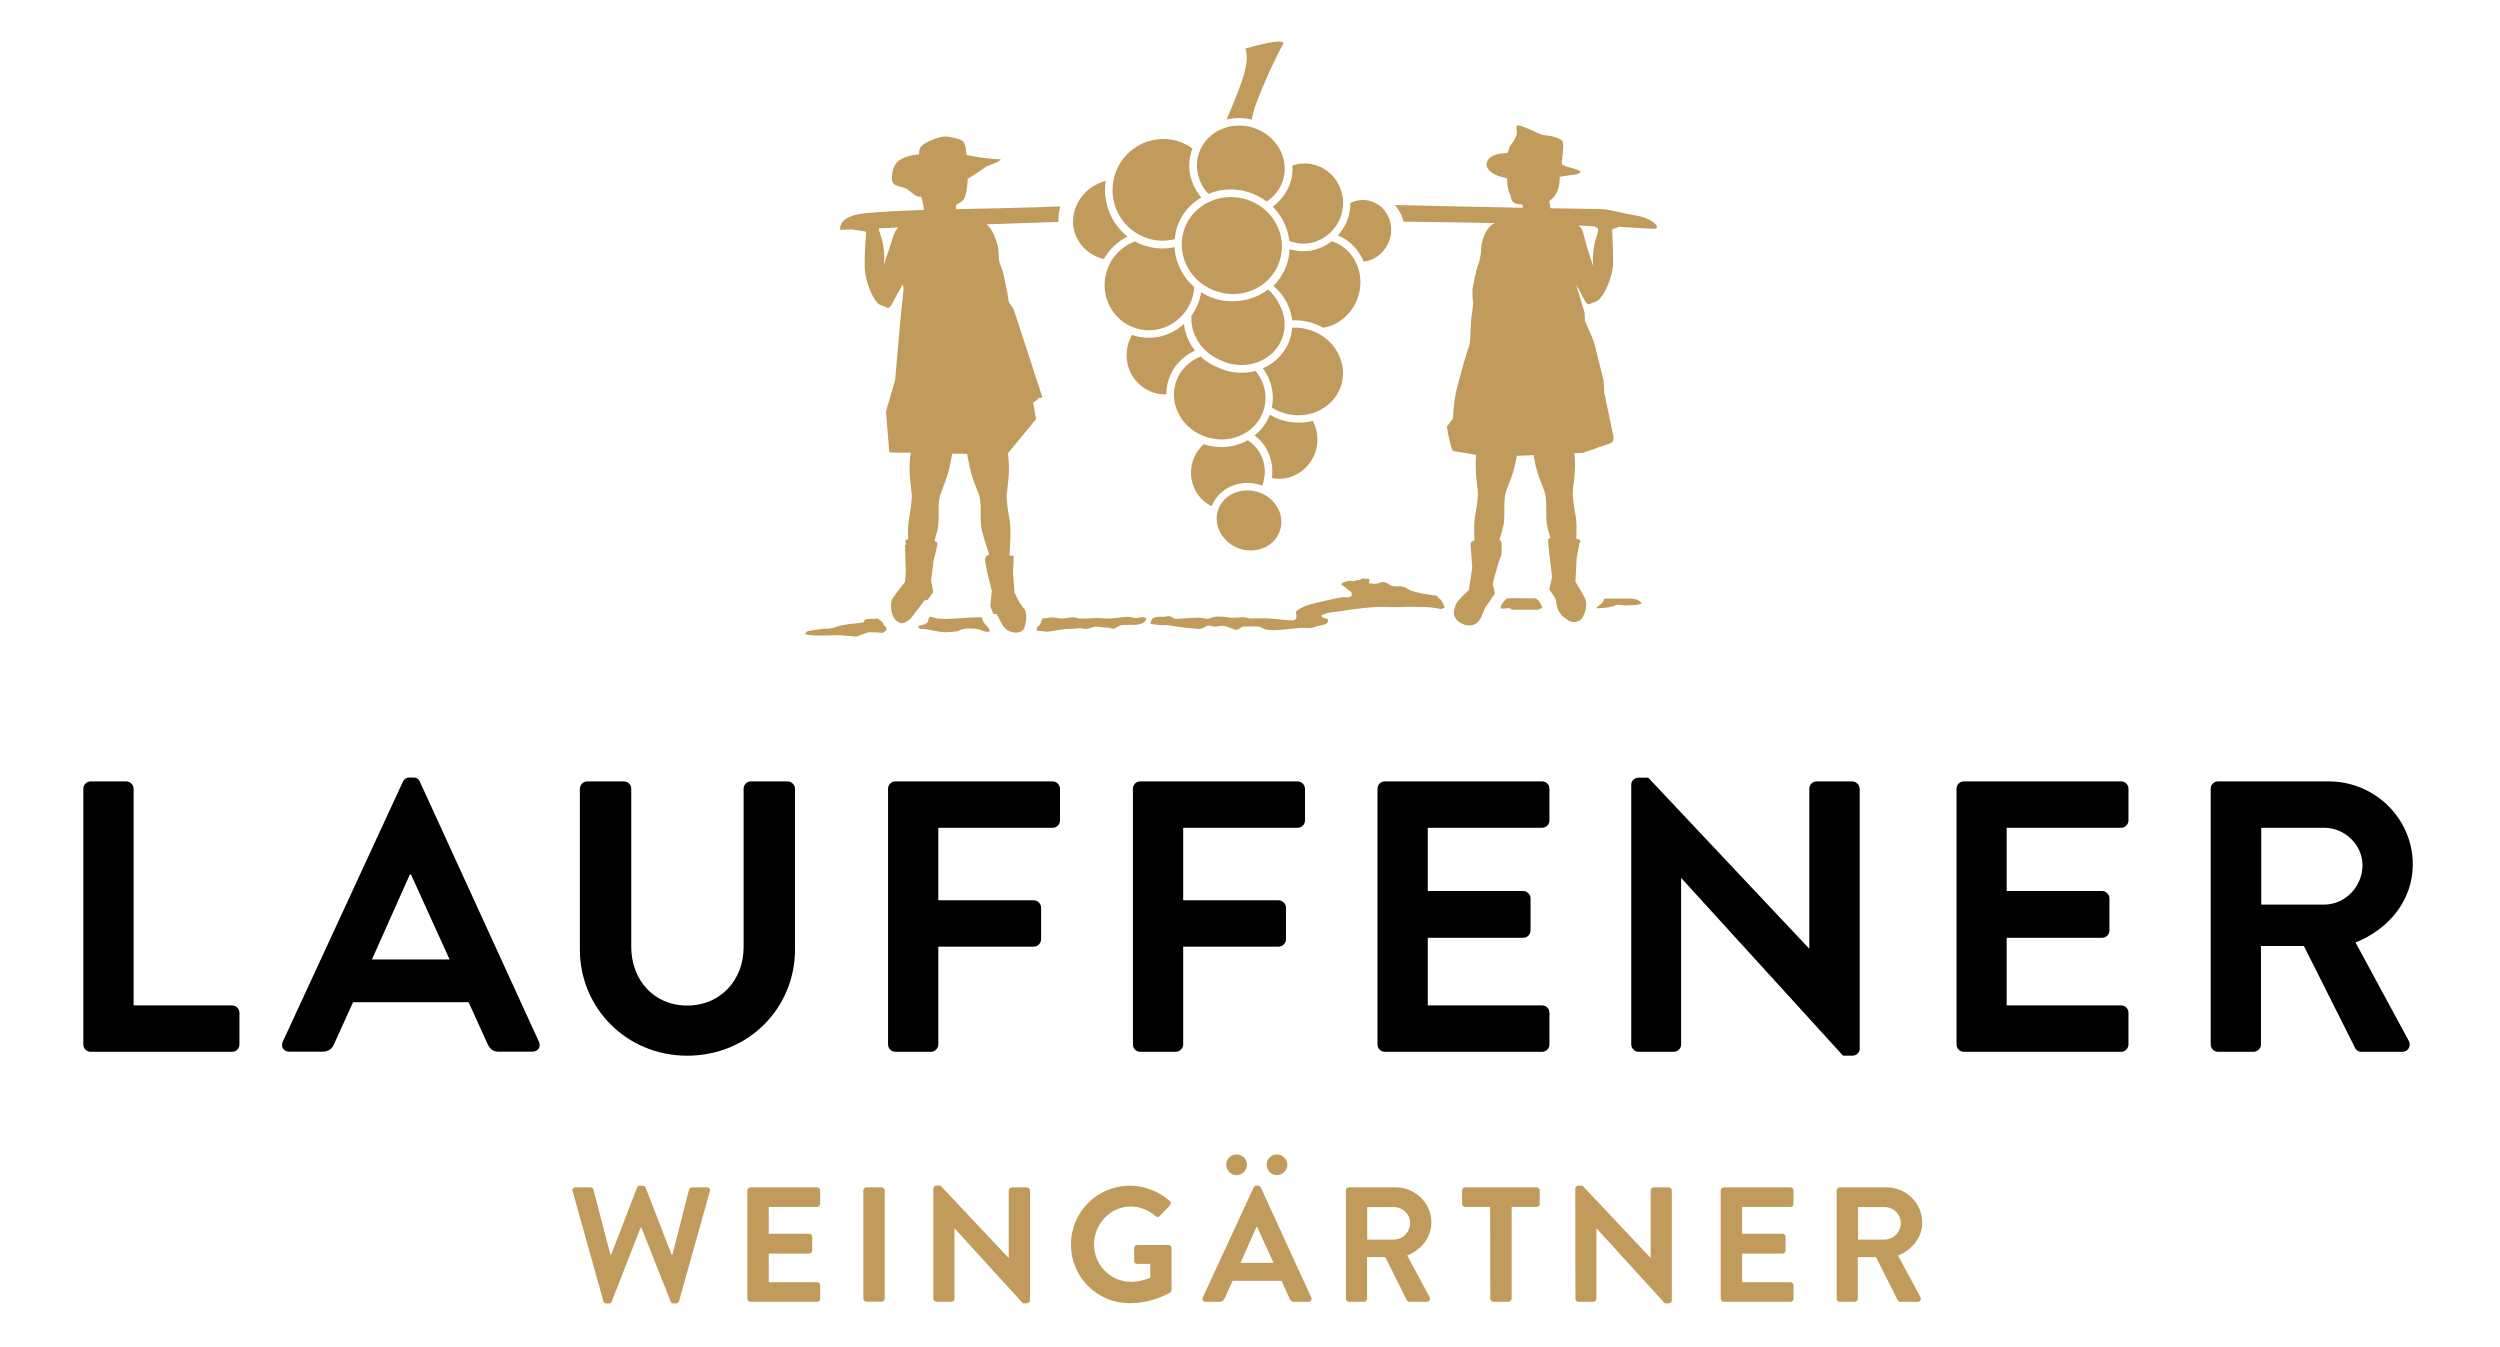 <?xml version="1.0" encoding="utf-8"?>
<!-- Generator: Adobe Illustrator 23.0.2, SVG Export Plug-In . SVG Version: 6.00 Build 0)  -->
<svg version="1.1" id="Ebene_1" xmlns="http://www.w3.org/2000/svg" xmlns:xlink="http://www.w3.org/1999/xlink" x="0px" y="0px"
	 viewBox="0 0 180 97" style="enable-background:new 0 0 180 97;" xml:space="preserve">
<style type="text/css">
	.st0{fill:#C09B5B;}
</style>
<g>
	<path d="M16.71,72.39H9.62V56.79c0-0.28-0.25-0.53-0.53-0.53H6.53c-0.3,0-0.53,0.25-0.53,0.53V75.2c0,0.28,0.22,0.53,0.53,0.53
		h10.18c0.31,0,0.53-0.25,0.53-0.53v-2.28C17.24,72.64,17.01,72.39,16.71,72.39"/>
	<path d="M26.78,69.08l2.73-6.12h0.08l2.78,6.12H26.78z M30.23,56.28c-0.08-0.17-0.2-0.3-0.47-0.3h-0.28c-0.25,0-0.39,0.14-0.47,0.3
		l-8.65,18.72c-0.17,0.36,0.06,0.72,0.47,0.72h2.42c0.45,0,0.7-0.28,0.81-0.56l1.36-3h8.32l1.36,3c0.2,0.39,0.39,0.56,0.81,0.56
		h2.42c0.42,0,0.64-0.36,0.47-0.72L30.23,56.28z"/>
	<path d="M56.71,56.26h-2.64c-0.31,0-0.53,0.25-0.53,0.53v11.41c0,2.33-1.64,4.2-4.06,4.2c-2.42,0-4.03-1.86-4.03-4.23V56.79
		c0-0.28-0.22-0.53-0.53-0.53h-2.64c-0.28,0-0.53,0.25-0.53,0.53v11.57c0,4.23,3.37,7.65,7.73,7.65c4.4,0,7.76-3.42,7.76-7.65V56.79
		C57.24,56.51,56.99,56.26,56.71,56.26"/>
	<path d="M75.79,56.26H64.47c-0.31,0-0.53,0.25-0.53,0.53V75.2c0,0.28,0.22,0.53,0.53,0.53h2.56c0.28,0,0.53-0.25,0.53-0.53v-7.04
		h6.87c0.28,0,0.53-0.25,0.53-0.53v-2.28c0-0.28-0.25-0.53-0.53-0.53h-6.87V59.6h8.23c0.31,0,0.53-0.25,0.53-0.53v-2.28
		C76.31,56.51,76.09,56.26,75.79,56.26"/>
	<path d="M93.42,56.26H82.1c-0.31,0-0.53,0.25-0.53,0.53V75.2c0,0.28,0.22,0.53,0.53,0.53h2.56c0.28,0,0.53-0.25,0.53-0.53v-7.04
		h6.87c0.28,0,0.53-0.25,0.53-0.53v-2.28c0-0.28-0.25-0.53-0.53-0.53h-6.87V59.6h8.24c0.3,0,0.53-0.25,0.53-0.53v-2.28
		C93.95,56.51,93.73,56.26,93.42,56.26"/>
	<path d="M111.03,56.26H99.71c-0.31,0-0.53,0.25-0.53,0.53V75.2c0,0.28,0.22,0.53,0.53,0.53h11.32c0.31,0,0.53-0.25,0.53-0.53v-2.28
		c0-0.28-0.22-0.53-0.53-0.53h-8.23v-4.87h6.87c0.28,0,0.53-0.22,0.53-0.53v-2.31c0-0.28-0.25-0.53-0.53-0.53h-6.87V59.6h8.23
		c0.31,0,0.53-0.25,0.53-0.53v-2.28C111.56,56.51,111.34,56.26,111.03,56.26"/>
	<path d="M133.36,56.26h-2.56c-0.31,0-0.53,0.25-0.53,0.53v11.49h-0.03l-11.57-12.29h-0.69c-0.28,0-0.53,0.22-0.53,0.5V75.2
		c0,0.28,0.25,0.53,0.53,0.53h2.53c0.3,0,0.53-0.25,0.53-0.53V63.24h0.03l11.63,12.77h0.67c0.28,0,0.53-0.22,0.53-0.5V56.79
		C133.89,56.51,133.64,56.26,133.36,56.26"/>
	<path d="M152.72,56.26H141.4c-0.31,0-0.53,0.25-0.53,0.53V75.2c0,0.28,0.22,0.53,0.53,0.53h11.32c0.3,0,0.53-0.25,0.53-0.53v-2.28
		c0-0.28-0.22-0.53-0.53-0.53h-8.24v-4.87h6.87c0.28,0,0.53-0.22,0.53-0.53v-2.31c0-0.28-0.25-0.53-0.53-0.53h-6.87V59.6h8.24
		c0.3,0,0.53-0.25,0.53-0.53v-2.28C153.25,56.51,153.03,56.26,152.72,56.26"/>
	<path d="M167.35,65.13h-4.54V59.6h4.54c1.47,0,2.75,1.22,2.75,2.7C170.1,63.85,168.83,65.13,167.35,65.13 M169.6,67.86
		c2.42-0.97,4.12-3.06,4.12-5.62c0-3.31-2.73-5.98-6.06-5.98h-7.96c-0.31,0-0.53,0.25-0.53,0.53V75.2c0,0.28,0.22,0.53,0.53,0.53
		h2.56c0.28,0,0.53-0.25,0.53-0.53v-7.09h3.09l3.7,7.37c0.06,0.11,0.2,0.25,0.45,0.25h2.92c0.47,0,0.67-0.45,0.47-0.81L169.6,67.86z
		"/>
	<path class="st0" d="M41.23,85.77c-0.05-0.17,0.05-0.28,0.21-0.28h1.08c0.09,0,0.19,0.08,0.21,0.16l1.22,4.7h0.05l1.87-4.85
		c0.02-0.07,0.08-0.13,0.2-0.13h0.21c0.12,0,0.18,0.06,0.2,0.13l1.88,4.85h0.05l1.2-4.7c0.02-0.08,0.12-0.16,0.21-0.16h1.08
		c0.16,0,0.26,0.12,0.21,0.28l-2.22,7.91c-0.02,0.1-0.12,0.17-0.21,0.17h-0.19c-0.11,0-0.18-0.06-0.2-0.13l-2.11-5.33h-0.06
		l-2.08,5.33c-0.04,0.07-0.08,0.13-0.2,0.13h-0.19c-0.09,0-0.19-0.07-0.21-0.17L41.23,85.77z"/>
	<path class="st0" d="M53.81,85.71c0-0.12,0.1-0.22,0.23-0.22h4.79c0.13,0,0.22,0.11,0.22,0.22v0.97c0,0.12-0.1,0.22-0.22,0.22
		h-3.48v1.93h2.91c0.12,0,0.22,0.11,0.22,0.22v0.98c0,0.13-0.1,0.23-0.22,0.23h-2.91v2.06h3.48c0.13,0,0.22,0.1,0.22,0.22v0.97
		c0,0.12-0.1,0.22-0.22,0.22h-4.79c-0.13,0-0.23-0.11-0.23-0.22V85.71z"/>
	<path class="st0" d="M62.16,85.71c0-0.12,0.11-0.22,0.23-0.22h1.09c0.12,0,0.22,0.11,0.22,0.22v7.79c0,0.12-0.1,0.22-0.22,0.22
		h-1.09c-0.12,0-0.23-0.11-0.23-0.22V85.71z"/>
	<path class="st0" d="M67.2,85.58c0-0.12,0.11-0.21,0.23-0.21h0.29l4.9,5.2h0.01v-4.86c0-0.12,0.1-0.22,0.22-0.22h1.08
		c0.12,0,0.23,0.11,0.23,0.22v7.92c0,0.12-0.11,0.21-0.23,0.21h-0.28l-4.92-5.4h-0.01v5.07c0,0.12-0.09,0.22-0.22,0.22h-1.07
		c-0.12,0-0.23-0.11-0.23-0.22L67.2,85.58L67.2,85.58z"/>
	<path class="st0" d="M81.35,85.37c1.06,0,2.07,0.41,2.87,1.09c0.09,0.09,0.11,0.23,0.01,0.33l-0.73,0.76c-0.1,0.1-0.2,0.1-0.31,0
		c-0.51-0.44-1.13-0.68-1.78-0.68c-1.47,0-2.64,1.26-2.64,2.73c0,1.46,1.17,2.69,2.65,2.69c0.66,0,1.17-0.2,1.4-0.29v-1h-0.94
		c-0.13,0-0.22-0.09-0.22-0.21v-0.93c0-0.13,0.1-0.22,0.22-0.22h2.26c0.12,0,0.21,0.11,0.21,0.22v3.01c0,0.1-0.05,0.15-0.09,0.19
		c0,0-1.21,0.77-2.92,0.77c-2.34,0-4.23-1.86-4.23-4.22S79.01,85.37,81.35,85.37"/>
	<path class="st0" d="M91.2,83.86c0-0.42,0.33-0.74,0.74-0.74c0.41,0,0.75,0.33,0.75,0.74c0,0.41-0.34,0.75-0.75,0.75
		C91.53,84.61,91.2,84.27,91.2,83.86 M91.69,90.92l-1.18-2.59h-0.04l-1.15,2.59H91.69z M88.29,83.86c0-0.42,0.33-0.74,0.74-0.74
		c0.41,0,0.75,0.33,0.75,0.74c0,0.41-0.34,0.75-0.75,0.75C88.62,84.61,88.29,84.27,88.29,83.86 M86.6,93.42l3.66-7.92
		c0.04-0.07,0.1-0.13,0.2-0.13h0.12c0.12,0,0.17,0.06,0.2,0.13l3.63,7.92c0.07,0.15-0.03,0.31-0.2,0.31h-1.02
		c-0.18,0-0.26-0.07-0.34-0.24l-0.58-1.27h-3.52l-0.58,1.27c-0.05,0.12-0.15,0.24-0.34,0.24H86.8
		C86.62,93.73,86.53,93.58,86.6,93.42"/>
	<path class="st0" d="M100.36,89.25c0.63,0,1.17-0.54,1.17-1.2c0-0.63-0.54-1.14-1.17-1.14h-1.92v2.34
		C98.44,89.25,100.36,89.25,100.36,89.25z M96.9,85.71c0-0.12,0.09-0.22,0.22-0.22h3.37c1.41,0,2.57,1.13,2.57,2.53
		c0,1.08-0.72,1.96-1.74,2.38l1.61,2.99c0.08,0.15,0,0.34-0.2,0.34h-1.24c-0.11,0-0.17-0.06-0.19-0.1l-1.56-3.12h-1.31v3
		c0,0.12-0.11,0.22-0.22,0.22h-1.08c-0.13,0-0.22-0.1-0.22-0.22V85.71z"/>
	<path class="st0" d="M107.29,86.9h-1.8c-0.13,0-0.22-0.11-0.22-0.22v-0.97c0-0.12,0.1-0.22,0.22-0.22h5.15
		c0.13,0,0.22,0.11,0.22,0.22v0.97c0,0.12-0.09,0.22-0.22,0.22h-1.8v6.6c0,0.12-0.11,0.23-0.23,0.23h-1.09
		c-0.12,0-0.22-0.11-0.22-0.23L107.29,86.9L107.29,86.9z"/>
	<path class="st0" d="M113.42,85.58c0-0.12,0.11-0.21,0.22-0.21h0.3l4.9,5.2h0.01v-4.86c0-0.12,0.1-0.22,0.22-0.22h1.08
		c0.12,0,0.22,0.11,0.22,0.22v7.92c0,0.12-0.11,0.21-0.22,0.21h-0.28l-4.92-5.4h-0.01v5.07c0,0.12-0.1,0.22-0.22,0.22h-1.07
		c-0.12,0-0.22-0.11-0.22-0.22L113.42,85.58L113.42,85.58z"/>
	<path class="st0" d="M123.89,85.71c0-0.12,0.1-0.22,0.23-0.22h4.79c0.13,0,0.22,0.11,0.22,0.22v0.97c0,0.12-0.09,0.22-0.22,0.22
		h-3.48v1.93h2.91c0.12,0,0.22,0.11,0.22,0.22v0.98c0,0.13-0.1,0.23-0.22,0.23h-2.91v2.06h3.48c0.13,0,0.22,0.1,0.22,0.22v0.97
		c0,0.12-0.09,0.22-0.22,0.22h-4.79c-0.13,0-0.23-0.11-0.23-0.22V85.71z"/>
	<path class="st0" d="M135.7,89.25c0.62,0,1.16-0.54,1.16-1.2c0-0.63-0.54-1.14-1.16-1.14h-1.92v2.34
		C133.78,89.25,135.7,89.25,135.7,89.25z M132.24,85.71c0-0.12,0.1-0.22,0.22-0.22h3.37c1.41,0,2.57,1.13,2.57,2.53
		c0,1.08-0.72,1.96-1.74,2.38l1.61,2.99c0.08,0.15,0,0.34-0.2,0.34h-1.24c-0.11,0-0.17-0.06-0.19-0.1l-1.57-3.12h-1.31v3
		c0,0.12-0.11,0.22-0.22,0.22h-1.08c-0.13,0-0.22-0.1-0.22-0.22L132.24,85.71L132.24,85.71z"/>
	<path class="st0" d="M81.74,44.5c-0.13-0.01-0.25-0.07-0.39-0.08c-0.44-0.03-0.88,0.08-1.34,0.11c-0.31,0.03-0.64-0.03-0.99-0.03
		c-0.44,0-0.91,0.06-1.32,0.03c-0.12-0.01-0.25-0.07-0.36-0.08c-0.27-0.03-0.48,0.06-0.78,0.08c-0.3,0.03-0.57-0.08-0.87-0.08
		c-0.12,0-0.24,0.06-0.36,0.06c-0.14,0-0.12,0.02-0.26,0.03c-0.01,0-0.02,0-0.03,0c-0.09,0.22-0.11,0.51-0.36,0.58
		c-0.01,0.1-0.02,0.2-0.04,0.3c0.18,0,0.35,0.01,0.49,0.03c0.14,0.02,0.23,0.05,0.36,0.03c0.18-0.02,1.19-0.24,1.57-0.2
		c0.17,0.02,0.38-0.05,0.63-0.05c0.17,0,0.38,0.06,0.54,0.05c0.26-0.02,0.49-0.18,0.69-0.17c0.15,0.01,0.68,0.09,0.81,0.08
		c0.16-0.01,0.33,0.1,0.45,0.08c0.17-0.02,0.34-0.22,0.54-0.25c0.63-0.1,1.66,0.16,1.82-0.5C82.26,44.33,82.01,44.51,81.74,44.5"/>
	<path class="st0" d="M63.81,45.22c0.01-0.08-0.18-0.19-0.18-0.22c-0.01-0.19-0.41-0.48-0.48-0.47c-0.24,0.05-0.39,0.01-0.65,0.04
		c-0.56,0.07-0.01,0.22-0.49,0.27c-0.63,0.07-1.2,0.1-1.76,0.28c-0.13,0.04-0.28,0.1-0.43,0.12c-0.37,0.06-0.4-0.01-0.76,0.06
		c-0.13,0.03-0.28,0.02-0.41,0.06c-0.24,0.06-0.57-0.02-0.69,0.31c0.9,0.2,1.9-0.01,2.92,0.1c0.23,0.02,0.53,0.05,0.75,0.06
		c0.17,0,0.67-0.27,0.93-0.3c0.11-0.01,0.44,0,0.51,0c0.08-0.01,0.42,0.05,0.45,0.04c0.13-0.03,0.2-0.13,0.3-0.2
		C63.82,45.31,63.81,45.26,63.81,45.22"/>
	<path class="st0" d="M70.79,44.74c-0.04-0.09-0.07-0.19-0.09-0.29c-1.13-0.03-2.12,0.17-3.16,0.09c-0.2-0.02-0.38-0.12-0.57-0.14
		c0,0-0.01,0-0.01,0c0,0-0.01,0-0.01,0c-0.12,0.12-0.09,0.32-0.19,0.43c-0.15,0.16-0.41,0.17-0.67,0.26c0.05,0.06,0.1,0.13,0.15,0.2
		c0.6-0.03,1.19,0.22,1.81,0.23c0.24,0,0.57-0.02,0.81-0.06c0.18-0.03,0.31-0.14,0.48-0.17c0.33-0.05,0.74-0.05,1.04,0
		c0.21,0.03,0.41,0.18,0.66,0.2c0.07,0,0.14,0,0.21,0c0-0.04-0.01-0.08-0.01-0.14C71.18,45.15,70.87,44.94,70.79,44.74"/>
	<path class="st0" d="M117.41,43.1c-0.65,0-1.28,0-1.9,0c-0.04,0.1-0.08,0.22-0.15,0.31c-0.12,0.16-0.31,0.2-0.38,0.31
		c-0.02,0.02-0.02,0.05-0.03,0.08c0.27-0.01,0.53-0.03,0.79-0.06c0.15-0.02,0.31-0.08,0.46-0.1c0.18-0.15,0.5-0.08,0.77-0.05
		c0.06,0,0.12,0,0.17,0c0.1-0.01,0.19-0.03,0.28-0.02c0.01,0,0.02,0.01,0.03,0.01c0.28-0.01,0.54-0.04,0.76-0.11
		C118.07,43.2,117.68,43.1,117.41,43.1"/>
	<path class="st0" d="M103.48,42.92c0-0.01,0-0.01-0.01-0.02c-0.69-0.12-1.34-0.17-1.91-0.39c-0.15-0.06-0.27-0.17-0.4-0.22
		c-0.11-0.04-0.21-0.06-0.31-0.08c-0.21-0.01-0.44,0.04-0.63-0.03c-0.28-0.1-0.29-0.24-0.66-0.27c-0.17-0.01-0.26,0.09-0.42,0.11
		c-0.22,0.03-0.4-0.02-0.6-0.03c0.05-0.08,0.07-0.2,0.06-0.31c-0.18-0.01-0.36-0.02-0.54-0.03c-0.05,0.05-0.1,0.1-0.17,0.12
		c-0.03,0.01-0.13-0.01-0.21,0c-0.07,0.02-0.16,0.08-0.21,0.08c-0.08,0.01-0.19-0.05-0.3-0.03c-0.26,0.05-0.49,0.06-0.6,0.24
		c0.09,0.16,0.34,0.18,0.42,0.36c0.15,0.12,0.4,0.15,0.33,0.47c-0.16,0.2-0.44,0.09-0.65,0.11c-0.39,0.05-0.9,0.18-1.35,0.28
		c-0.77,0.17-1.62,0.34-2.03,0.78c0.22,0.76-0.21,0.62-1.03,0.55c-0.28-0.02-0.62-0.05-0.87-0.08c-0.2-0.03-0.48,0.01-0.7-0.01
		c-0.24-0.02-0.5,0.03-0.75,0c-0.17-0.02-0.34-0.1-0.48-0.08c-0.17,0.02-0.81,0.05-0.93,0.03c-0.3-0.06-0.74-0.1-1.1-0.06
		c-0.17,0.03-0.32,0.13-0.48,0.14c-0.17,0.01-0.37-0.07-0.57-0.08c-0.21-0.01-0.44,0.03-0.66,0.03c-0.17-0.01-0.92,0.07-1.07,0.06
		c-0.16-0.02-0.28-0.18-0.48-0.2c-0.12-0.01-0.28,0.06-0.42,0.05c-0.38-0.01-0.92-0.05-0.9,0.52c0.34,0.04,0.74,0.1,1.12,0.08
		c0.21-0.01,1.14,0.2,1.8,0.22c0.2,0.01,0.39,0.06,0.54,0.06c0.37-0.02,0.47-0.23,0.71-0.25c0.14-0.01,0.27,0.08,0.42,0.08
		c0.21,0,0.43-0.08,0.65-0.06c0.41,0.05,0.7,0.32,0.99,0.28c0.15-0.02,0.25-0.21,0.42-0.22c0.13-0.02,0.94-0.03,1.14,0
		c0.14,0.02,0.27,0.13,0.39,0.17c0.64,0.2,1.91-0.03,2.51-0.08c0.3-0.03,0.61,0.04,0.9,0c0.13-0.02,0.27-0.1,0.42-0.14
		C95.17,45,95.6,45,95.64,44.65c-0.09-0.19-0.47-0.1-0.51-0.33c0.25-0.15,0.57-0.22,0.86-0.25c0.5-0.05,0.8-0.11,1.2-0.17
		c0.56-0.08,1.16-0.15,1.73-0.19c0.57-0.04,1.19,0.02,1.82,0c0.63-0.03,1.32-0.02,1.94,0c0.37,0.01,0.75,0.08,1.08,0.14
		c0.09-0.05,0.19-0.08,0.27-0.08c-0.08-0.18-0.12-0.36-0.26-0.54C103.68,43.1,103.55,43.07,103.48,42.92"/>
	<path class="st0" d="M110.57,43.08c-0.56,0-1.12-0.01-1.7-0.01c-0.11,0-0.23,0.01-0.36,0.01c-0.13,0.14-0.31,0.26-0.38,0.42
		c-0.06,0.12-0.07,0.22-0.09,0.3c0.06,0.01,0.12,0.02,0.18,0.02c0.14,0.01,0.3-0.05,0.42-0.03c0.1,0.01,0.17,0.06,0.24,0.11h1.88
		c0.09-0.07,0.21-0.12,0.31-0.11c-0.09-0.18-0.14-0.36-0.28-0.53C110.72,43.18,110.64,43.13,110.57,43.08"/>
	<path class="st0" d="M64.39,16.81c-0.14,0.31-0.12,0.45-0.77,2.28c0,0,0.12-0.47-0.03-1.43c-0.09-0.55-0.31-0.99-0.31-1.22
		c0.49-0.02,0.95-0.04,1.38-0.06C64.57,16.49,64.46,16.63,64.39,16.81 M74.77,28.65l0.29-0.02l-2.08-6.38l-0.35-0.51
		c-0.03-0.23-0.06-0.47-0.11-0.72c-0.25-1.12-0.26-1.43-0.48-1.92c-0.22-0.49-0.05-0.96-0.27-1.65c-0.18-0.57-0.42-1.04-0.74-1.3
		c1.56-0.05,2.87-0.09,4.79-0.16c0.13,0,0.26-0.01,0.39-0.01c-0.01-0.11-0.01-0.23,0-0.34c0.01-0.27,0.06-0.53,0.13-0.78
		c-2.24,0.1-4.95,0.14-7.5,0.2c0-0.11,0-0.21,0.01-0.31c0.4-0.29,0.59-0.15,0.75-1.08c0.05-0.3,0.07-0.56,0.07-0.79
		c0.24-0.14,0.47-0.29,0.69-0.44c0.18-0.12,0.38-0.25,0.56-0.39c0.17-0.14,1.08-0.36,1.13-0.59c-0.62,0.03-1.77-0.17-2.38-0.28
		c-0.02,0-0.09-0.04-0.09-0.05c-0.01-0.09-0.01-0.18-0.02-0.26c-0.02-0.21-0.07-0.49-0.18-0.65c-0.12-0.16-0.44-0.23-0.71-0.3
		c-0.24-0.06-0.48-0.1-0.65-0.09c-0.46,0.02-1.44,0.39-1.72,0.74c-0.11,0.13-0.12,0.36-0.14,0.56c0,0.03-0.06-0.04-0.48,0.05
		c-0.89,0.21-1.36,0.45-1.46,1.52c-0.07,0.75,0.47,0.65,0.98,0.86c0.31,0.13,0.64,0.58,0.98,0.6c0.05,0,0.1,0,0.14,0
		c0.11,0.28,0.17,0.72,0.21,0.96c-1.68,0.05-3.18,0.12-4.3,0.24c-1.99,0.21-1.73,1.19-1.73,1.19c0.29-0.01,0.58-0.02,0.85-0.03
		c0.34,0.07,0.78,0.1,0.97,0.15c0.12,0.03-0.08,0.67-0.06,2.56c0.01,1,0.64,2.6,1.18,2.75c0.59,0.16,0.49,0.52,1.04-0.58
		c0.19-0.39,0.38-0.63,0.52-0.94c0.02,0.09,0.03,0.19,0.06,0.29l-0.25,2.49l-0.36,4.12l-0.66,2.27l0.24,2.95l1.54,0.02
		c-0.2,1.26,0.03,2.51,0.07,2.92c0.05,0.45-0.08,1.18-0.21,1.95c-0.06,0.3-0.06,0.81-0.04,1.36c-0.1,0.01-0.16,0.03-0.18,0.06
		c-0.1,0.17,0.01,0.17,0.01,0.17l0.01,0.17l-0.07,0l0.03,1.19l0.03,0.62l-0.06,0.87c0,0-0.66,0.81-0.88,1.16
		c-0.04,0.05-0.06,0.1-0.08,0.14c-0.01,0.04-0.02,0.08-0.02,0.13c-0.06,0.3-0.02,0.76,0.17,1.12c0.03,0.05,0.06,0.09,0.09,0.13
		c0.01,0.02,0.03,0.04,0.05,0.06c0.15,0.15,0.33,0.2,0.33,0.2s0.09,0.1,0.48-0.11c0.26-0.14,0.45-0.42,0.56-0.6
		c0.14-0.16,0.24-0.29,0.24-0.29l0.45-0.61l0.14-0.05l0.11,0l0.39-0.55l-0.15-0.85l0.15-1.18l-0.01-0.06
		c0.09-0.35,0.35-1.37,0.31-1.46c-0.03-0.06-0.13-0.11-0.21-0.15c0.12-0.41,0.23-0.8,0.27-1.08c0.09-0.76-0.06-1.67,0.17-2.29
		c0.22-0.6,0.5-1.2,0.69-2.14c0.05-0.24,0.1-0.5,0.15-0.77l1.07,0.02c0.05,0.26,0.1,0.52,0.15,0.76c0.18,0.94,0.46,1.53,0.69,2.14
		c0.23,0.62,0.08,1.53,0.17,2.29c0.06,0.5,0.36,1.36,0.58,2.06c-0.1,0.05-0.22,0.11-0.22,0.11l-0.07,0.23c0,0,0,0.15,0.02,0.26
		c0.1,0.65,0.46,2,0.46,2l-0.11,1.11l0.22,0.56l0.24,0.02l0.38,0.71c0,0,0.18,0.37,0.48,0.5c0.31,0.13,0.75,0.22,1.05-0.08
		c0.09-0.09,0.17-0.38,0.21-0.69c0.01-0.04,0.02-0.08,0.02-0.12c0,0-0.01,0-0.01,0c0.01-0.25-0.01-0.5-0.11-0.64
		c-0.42-0.48-0.73-1.24-0.73-1.24l-0.11-1.38l0.05-1.26L72.68,40c0.07-0.92,0.11-2.02,0.02-2.53c-0.14-0.77-0.26-1.5-0.21-1.95
		c0.04-0.4,0.27-1.63,0.08-2.88l2.03-2.47l-0.22-1.21c0.01,0,0.02-0.01,0.04-0.01C74.54,28.93,74.67,28.81,74.77,28.65"/>
	<path class="st0" d="M89.3,39.52c0.24,0.08,0.49,0.11,0.74,0.11c1,0.01,1.86-0.58,2.13-1.47c0.35-1.13-0.37-2.36-1.61-2.74
		c-0.24-0.07-0.5-0.11-0.75-0.11c-1,0-1.86,0.58-2.13,1.47C87.35,37.9,88.07,39.13,89.3,39.52"/>
	<path class="st0" d="M89.21,8.5c0.31,0,0.61,0.04,0.91,0.11c0.08-0.39,0.18-0.76,0.32-1.14c0.48-1.27,1.15-2.84,1.93-4.28
		c0.32-0.59-2.71,0.31-2.71,0.31c0.43,1.03-0.5,3.09-1.34,5.1C88.61,8.54,88.91,8.5,89.21,8.5"/>
	<path class="st0" d="M98.1,18.64c0.03,0.06,0.06,0.13,0.08,0.19c0.85-0.08,1.6-0.72,1.88-1.6c0.18-0.57,0.13-1.17-0.13-1.69
		c-0.25-0.52-0.69-0.89-1.22-1.05c-0.19-0.06-0.39-0.09-0.58-0.09c-0.32,0-0.62,0.08-0.9,0.21c0,0.34-0.05,0.69-0.15,1.03
		c-0.15,0.5-0.42,0.94-0.75,1.31C97.1,17.27,97.72,17.86,98.1,18.64"/>
	<path class="st0" d="M96.57,27.73c0.24-0.8,0.14-1.65-0.29-2.4c-0.43-0.75-1.14-1.31-2-1.58c-0.34-0.1-0.69-0.16-1.04-0.16
		c-0.07,0-0.14,0-0.21,0.01c-0.02,0.25-0.06,0.51-0.14,0.76c-0.3,0.99-1.03,1.75-1.96,2.16c0.08,0.11,0.16,0.23,0.23,0.35
		c0.44,0.77,0.59,1.64,0.41,2.47c0.27,0.17,0.56,0.31,0.87,0.4c0.34,0.1,0.69,0.16,1.04,0.16C94.94,29.9,96.17,29.02,96.57,27.73"/>
	<path class="st0" d="M94.73,32.48c0.23-0.76,0.13-1.54-0.21-2.18c-0.32,0.09-0.67,0.13-1.02,0.13c-0.4,0-0.81-0.06-1.2-0.18
		c-0.31-0.09-0.6-0.23-0.87-0.39c-0.23,0.6-0.61,1.1-1.1,1.49c0.93,0.7,1.42,1.87,1.24,3.07c0.17,0.03,0.33,0.05,0.5,0.05
		C93.27,34.49,94.36,33.66,94.73,32.48"/>
	<path class="st0" d="M87.24,36.45c0.39-1.01,1.41-1.68,2.58-1.68c0.31,0,0.61,0.05,0.9,0.14c0.06,0.02,0.11,0.04,0.16,0.06
		c0.02-0.06,0.05-0.12,0.06-0.19c0.37-1.2-0.11-2.45-1.1-3.08c-0.56,0.31-1.21,0.49-1.9,0.49c-0.4,0-0.81-0.06-1.2-0.18
		c-0.02-0.01-0.05-0.02-0.07-0.03c-0.36,0.33-0.65,0.75-0.8,1.25C85.48,34.52,86.08,35.88,87.24,36.45"/>
	<path class="st0" d="M114.98,16.4c0.24,0.12-0.1,0.65-0.22,1.38c-0.15,0.96-0.03,1.43-0.03,1.43c-0.64-1.83-0.67-2.31-0.8-2.62
		c-0.08-0.18-0.18-0.29-0.29-0.35c0.39,0.02,0.79,0.04,1.19,0.06C114.88,16.33,114.93,16.36,114.98,16.4 M117.9,15.54
		c-1.34-0.24-2.11-0.49-2.72-0.49c-0.23,0-1.62-0.02-3.54-0.06c-0.03-0.19-0.06-0.36-0.1-0.51c0.35-0.26,0.74-0.63,0.76-1.61
		c0-0.05,0-0.1,0-0.14c0.5-0.08,1.07-0.17,1.12-0.17c0.16-0.03,0.34-0.07,0.36-0.16c0.02-0.1-0.15-0.16-0.26-0.2
		c-0.32-0.12-0.73-0.18-0.98-0.31c-0.01-0.01-0.09-0.03-0.09-0.15c0.01-0.32,0.08-0.75,0.1-1.08c0.01-0.15,0-0.42-0.07-0.52
		c-0.09-0.12-0.35-0.21-0.53-0.27c-0.26-0.09-0.57-0.11-0.82-0.15c-0.05-0.01-0.1-0.03-0.14-0.04c-0.43-0.14-1.34-0.64-1.7-0.66
		c-0.23-0.02,0.01,0.47-0.11,0.72c-0.08,0.16-0.12,0.31-0.22,0.45c-0.09,0.12-0.21,0.26-0.27,0.4c-0.05,0.12-0.08,0.26-0.12,0.38
		c0,0.01-0.07,0.04-0.08,0.04c-0.51,0.03-1.14,0.12-1.38,0.55c-0.27,0.49,0.21,0.86,0.61,1.04c0.23,0.1,0.51,0.18,0.79,0.24
		c0,0.22,0.01,0.45,0.06,0.68c0.04,0.22,0.1,0.4,0.18,0.54c0.03,0.25,0.12,0.46,0.29,0.56c0.11,0.06,0.28,0.09,0.47,0.09
		c0.04,0.02,0.09,0.05,0.12,0.08c0,0.06,0.01,0.12,0.01,0.17c-2.94-0.06-6.48-0.13-9.2-0.2c0.15,0.19,0.29,0.39,0.4,0.61
		c0.1,0.19,0.17,0.39,0.22,0.59c2.98,0.04,4.26,0.05,6.58,0.1c-0.39,0.15-0.67,0.54-0.88,1.18c-0.12,0.4-0.12,0.72-0.14,1.03
		c-0.05,0.23-0.09,0.42-0.12,0.61c-0.22,0.49-0.24,0.8-0.48,1.92c0,0-0.03,0.7,0.06,1.01c-0.02,0.17-0.04,0.34-0.07,0.54
		c-0.19,1.13-0.08,2.14-0.23,2.53c-0.14,0.38-0.75,2.45-0.95,3.38c-0.15,0.68-0.2,1.45-0.21,1.86c-0.25,0.35-0.45,0.59-0.45,0.59
		s0.32,1.97,0.53,1.77c0.01,0,0.03,0.01,0.04,0.01c0,0,0.94,0.14,1.54,0.27c-0.1,1.13,0.08,2.18,0.12,2.54
		c0.05,0.44-0.08,1.18-0.21,1.95c-0.06,0.36-0.06,1-0.03,1.68c-0.08,0.01-0.13,0.01-0.14,0.02c-0.06,0.03-0.14,0.18-0.14,0.18
		l0.12,1.75l-0.24,1.6c0,0-0.85,0.76-0.94,1.05c-0.09,0.29-0.27,0.61,0,1.02c0.18,0.27,0.54,0.4,0.61,0.42
		c0.07,0.01,0.35,0.13,0.67,0.01c0.32-0.11,0.52-0.48,0.52-0.48l0.32-0.76l0.16-0.22c0,0,0.42-0.62,0.5-0.73
		c0.08-0.11-0.13-0.74-0.13-0.74s0.45-1.77,0.57-1.91c0.12-0.14,0.07-1.07,0.07-1.07s-0.05-0.16-0.15-0.21
		c0.15-0.46,0.28-0.91,0.32-1.22c0.09-0.76-0.06-1.67,0.17-2.29c0.22-0.61,0.5-1.21,0.69-2.14c0.02-0.12,0.05-0.25,0.07-0.39
		l1.21-0.05c0.03,0.15,0.06,0.3,0.08,0.44c0.18,0.94,0.47,1.53,0.69,2.14c0.23,0.63,0.08,1.53,0.17,2.29
		c0.04,0.28,0.14,0.67,0.27,1.09c-0.07,0.02-0.13,0.06-0.15,0.1c-0.06,0.1,0.14,1.6,0.14,1.6l0.13,1.12l-0.2,0.88l0.36,0.54
		l0.13,0.25c0,0,0,0.45,0.2,0.79c0.19,0.34,0.33,0.41,0.69,0.67c0.27,0.19,0.77,0.12,0.97-0.16c0.28-0.41,0.36-0.98,0.28-1.27
		c-0.01-0.04-0.03-0.1-0.06-0.16c0.01-0.01,0.02-0.02,0.03-0.03c-0.01,0-0.03,0-0.04,0c-0.2-0.41-0.68-1.17-0.68-1.17l0.09-1.71
		l0.21-1.12c0,0,0.11,0.01,0.03-0.17c-0.02-0.04-0.12-0.07-0.27-0.1c0.03-0.63,0.03-1.22-0.03-1.56c-0.14-0.77-0.26-1.51-0.21-1.95
		c0.04-0.38,0.23-1.48,0.11-2.65l0.62-0.03l1.01-0.35c0.02,0,0.03-0.02,0.05-0.03l0.86-0.28c0.19-0.06,0.31-0.27,0.27-0.49
		l-0.66-3.17l-0.05-0.88l-0.57-2.28c-0.01-0.06-0.17-0.65-0.2-0.7l-0.58-1.34c0.04-0.19-0.05-0.35-0.01-0.54l-0.62-2.04
		c0.11,0.19,0.23,0.38,0.36,0.64c0.55,1.1,0.45,0.74,1.04,0.58c0.54-0.15,1.25-1.75,1.26-2.75c0.02-1.89-0.14-2.46-0.01-2.49
		c0.12-0.03,0.28-0.08,0.44-0.15c0.79,0.04,1.6,0.09,2.41,0.14C119.71,16.56,119.14,15.77,117.9,15.54"/>
	<path class="st0" d="M91.63,14.88c0.28,0.27,0.51,0.59,0.71,0.93c0.27,0.49,0.43,1.01,0.49,1.54c0.07,0.03,0.14,0.05,0.21,0.07
		c0.26,0.08,0.53,0.12,0.8,0.12c1.24,0,2.36-0.85,2.73-2.06c0.23-0.74,0.16-1.52-0.19-2.2c-0.35-0.68-0.94-1.17-1.65-1.39
		c-0.26-0.08-0.53-0.12-0.8-0.12c-0.3,0-0.6,0.05-0.88,0.15c0.03,0.4-0.01,0.8-0.13,1.19C92.68,13.85,92.22,14.45,91.63,14.88"/>
	<path class="st0" d="M97.8,21.32c0.25-0.83,0.19-1.69-0.18-2.44c-0.36-0.73-0.98-1.27-1.73-1.51c-0.58,0.45-1.3,0.72-2.06,0.72
		c-0.27,0-0.53-0.04-0.79-0.1l-0.19-0.04l-0.02,0.25c-0.02,0.24-0.07,0.48-0.14,0.72c-0.17,0.54-0.44,1.03-0.8,1.44l-0.2,0.22
		c0,0,0.22,0.21,0.23,0.22c0.59,0.57,0.97,1.31,1.09,2.09c0.01,0.04,0.02,0.18,0.02,0.18s0.16-0.01,0.21-0.01
		c0.4,0,0.81,0.06,1.2,0.18c0.29,0.09,0.57,0.21,0.83,0.36C96.43,23.41,97.43,22.52,97.8,21.32"/>
	<path class="st0" d="M79.48,18.65c0.39-0.71,0.99-1.27,1.7-1.62c-1.18-0.92-1.8-2.45-1.57-4c-0.03,0.01-0.05,0.01-0.08,0.02
		c-1.28,0.36-2.21,1.49-2.27,2.77C77.2,17.19,78.16,18.35,79.48,18.65"/>
	<path class="st0" d="M91.86,16.07c-0.46-0.83-1.22-1.44-2.15-1.72c-0.36-0.11-0.73-0.16-1.1-0.16c-1.57,0-2.93,0.98-3.38,2.43
		c-0.56,1.83,0.53,3.8,2.44,4.38c0.36,0.11,0.73,0.17,1.1,0.17c1.58,0,2.93-0.98,3.38-2.43C92.42,17.84,92.32,16.9,91.86,16.07"/>
	<path class="st0" d="M82.69,17.18c0.33,0.1,0.67,0.15,1,0.15c0.31,0,0.61-0.04,0.9-0.12c0-0.02,0-0.04,0-0.06
		c0.03-0.22,0.06-0.48,0.12-0.69c0.3-0.97,0.94-1.75,1.78-2.25c-0.15-0.18-0.29-0.36-0.4-0.57c-0.48-0.84-0.6-1.8-0.32-2.7
		c0.02-0.08,0.05-0.17,0.09-0.24c-0.32-0.24-0.67-0.42-1.06-0.54c-0.33-0.1-0.67-0.15-1.01-0.15c-0.01,0-0.02,0-0.03,0
		s-0.02,0-0.03,0c-1.55,0-2.99,1.05-3.46,2.57C79.66,14.6,80.78,16.59,82.69,17.18"/>
	<path class="st0" d="M87,13.96c0.5-0.21,1.04-0.32,1.62-0.32c0.42,0,0.85,0.06,1.25,0.19c0.49,0.15,0.94,0.38,1.33,0.68
		c0.56-0.36,0.98-0.9,1.18-1.55c0.23-0.75,0.13-1.56-0.27-2.27c-0.41-0.72-1.09-1.25-1.9-1.5c-0.32-0.1-0.66-0.15-0.99-0.15
		c-1.37,0-2.54,0.83-2.92,2.06c-0.23,0.76-0.13,1.56,0.27,2.28C86.69,13.59,86.84,13.78,87,13.96"/>
	<path class="st0" d="M83.69,17.89c-0.41,0-0.81-0.06-1.2-0.18c-0.27-0.08-0.53-0.19-0.77-0.33c-0.95,0.35-1.73,1.14-2.04,2.16
		c-0.26,0.84-0.18,1.74,0.22,2.51c0.4,0.77,1.07,1.34,1.9,1.59c0.3,0.09,0.61,0.14,0.93,0.14c1.42,0,2.7-0.97,3.12-2.35
		c0.08-0.25,0.12-0.51,0.14-0.76c-0.85-0.73-1.37-1.77-1.42-2.88C84.28,17.86,83.99,17.89,83.69,17.89"/>
	<path class="st0" d="M87.52,21.52c-0.37-0.11-0.71-0.27-1.02-0.47c-0.01,0.01-0.02,0.02-0.03,0.03c-0.03,0.17-0.06,0.33-0.11,0.5
		c-0.13,0.42-0.32,0.8-0.57,1.14c-0.11,1.31,0.7,2.6,2.01,3.18c0.18,0.09,0.37,0.17,0.57,0.23c0.33,0.1,0.68,0.15,1.02,0.15
		c1.4,0,2.6-0.84,2.98-2.09c0.23-0.75,0.13-1.53-0.22-2.2c-0.19-0.43-0.48-0.83-0.85-1.15c-0.7,0.54-1.58,0.85-2.53,0.85
		C88.35,21.7,87.93,21.64,87.52,21.52"/>
	<path class="st0" d="M83.1,28.28c0.26,0.08,0.53,0.12,0.8,0.12c0.02,0,0.05,0,0.07,0c0-0.33,0.05-0.67,0.15-1
		c0.3-0.98,1.01-1.74,1.92-2.16c-0.44-0.56-0.72-1.22-0.8-1.91c-0.68,0.62-1.58,0.99-2.52,0.99c-0.37,0-0.73-0.06-1.08-0.16
		c-0.05-0.01-0.09-0.03-0.14-0.05c-0.09,0.16-0.21,0.48-0.25,0.59c-0.23,0.74-0.16,1.52,0.19,2.2C81.8,27.57,82.38,28.06,83.1,28.28
		"/>
	<path class="st0" d="M86.91,31.48c0.34,0.1,0.69,0.16,1.04,0.16c1.43,0,2.65-0.86,3.04-2.14c0.24-0.78,0.14-1.62-0.29-2.36
		c-0.09-0.15-0.19-0.29-0.3-0.43c-0.32,0.08-0.65,0.13-1,0.13c-0.4,0-0.8-0.06-1.18-0.18c-0.15-0.05-0.29-0.1-0.43-0.16
		c-0.52-0.2-0.97-0.48-1.35-0.83c-0.85,0.34-1.52,1.02-1.79,1.9c-0.24,0.79-0.14,1.62,0.29,2.36
		C85.35,30.67,86.06,31.22,86.91,31.48"/>
</g>
</svg>
